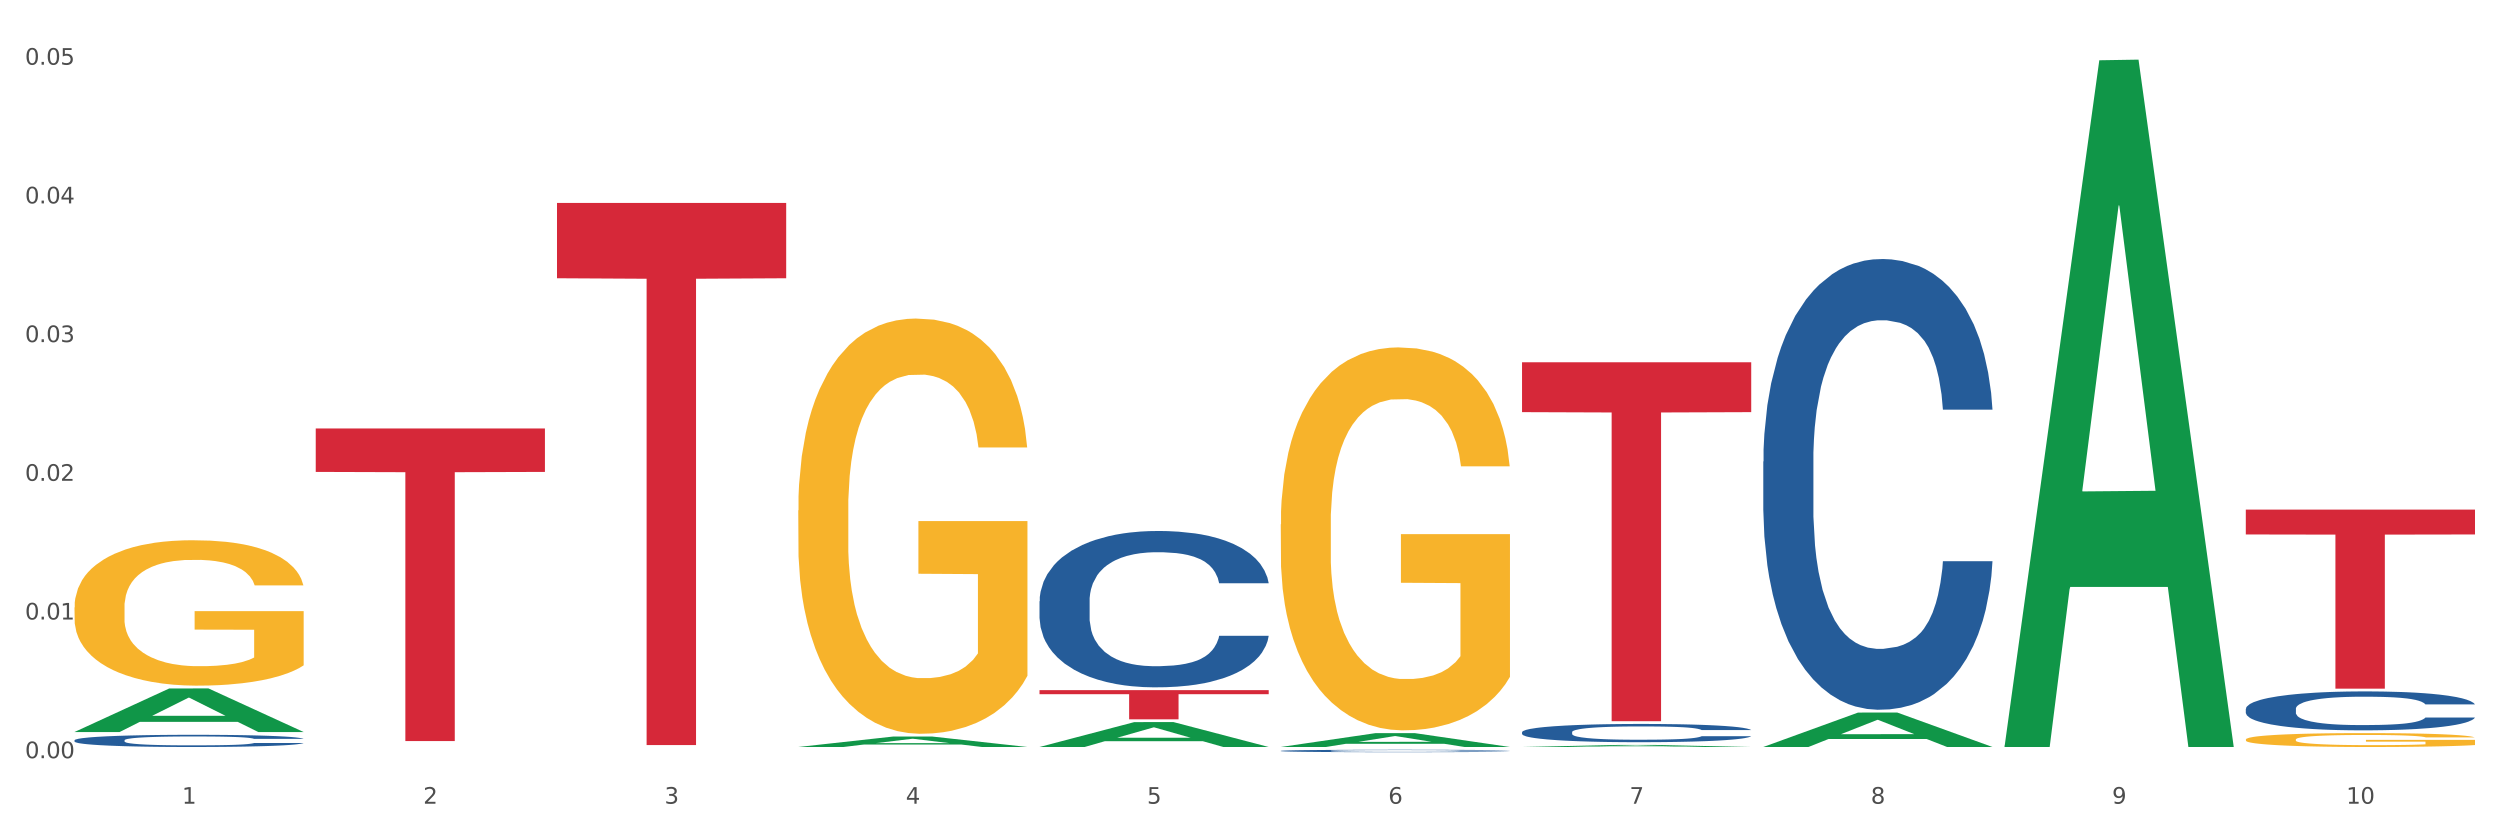 <?xml version="1.0" encoding="utf-8" standalone="no"?>
<!DOCTYPE svg PUBLIC "-//W3C//DTD SVG 1.1//EN"
  "http://www.w3.org/Graphics/SVG/1.1/DTD/svg11.dtd">
<svg xmlns:xlink="http://www.w3.org/1999/xlink" width="1080pt" height="360pt" viewBox="0 0 1080 360" xmlns="http://www.w3.org/2000/svg" version="1.1">
 <rect x="0" y="0" width="1080" height="360" fill="#333333" stroke="none"/>
 <defs>
  <style type="text/css">*{stroke-linejoin: round; stroke-linecap: butt}</style>
 </defs>
 <g id="figure_1">
  <g id="patch_1">
   <path d="M 0 360 
L 1080 360 
L 1080 0 
L 0 0 
z
" style="fill: #ffffff; stroke: #ffffff; stroke-linejoin: miter"/>
  </g>
  <g id="axes_1">
   <g id="matplotlib.axis_1">
    <g id="xtick_1">
     <g id="text_1">
      <!-- 1 -->
      <g style="fill: #4d4d4d" transform="translate(78.627 347.204) scale(0.096 -0.096)">
       <defs>
        <path id="DejaVuSans-31" d="M 794 531 
L 1825 531 
L 1825 4091 
L 703 3866 
L 703 4441 
L 1819 4666 
L 2450 4666 
L 2450 531 
L 3481 531 
L 3481 0 
L 794 0 
L 794 531 
z
" transform="scale(0.016)"/>
       </defs>
       <use xlink:href="#DejaVuSans-31"/>
      </g>
     </g>
    </g>
    <g id="xtick_2">
     <g id="text_2">
      <!-- 2 -->
      <g style="fill: #4d4d4d" transform="translate(182.851 347.204) scale(0.096 -0.096)">
       <defs>
        <path id="DejaVuSans-32" d="M 1228 531 
L 3431 531 
L 3431 0 
L 469 0 
L 469 531 
Q 828 903 1448 1529 
Q 2069 2156 2228 2338 
Q 2531 2678 2651 2914 
Q 2772 3150 2772 3378 
Q 2772 3750 2511 3984 
Q 2250 4219 1831 4219 
Q 1534 4219 1204 4116 
Q 875 4013 500 3803 
L 500 4441 
Q 881 4594 1212 4672 
Q 1544 4750 1819 4750 
Q 2544 4750 2975 4387 
Q 3406 4025 3406 3419 
Q 3406 3131 3298 2873 
Q 3191 2616 2906 2266 
Q 2828 2175 2409 1742 
Q 1991 1309 1228 531 
z
" transform="scale(0.016)"/>
       </defs>
       <use xlink:href="#DejaVuSans-32"/>
      </g>
     </g>
    </g>
    <g id="xtick_3">
     <g id="text_3">
      <!-- 3 -->
      <g style="fill: #4d4d4d" transform="translate(287.074 347.204) scale(0.096 -0.096)">
       <defs>
        <path id="DejaVuSans-33" d="M 2597 2516 
Q 3050 2419 3304 2112 
Q 3559 1806 3559 1356 
Q 3559 666 3084 287 
Q 2609 -91 1734 -91 
Q 1441 -91 1130 -33 
Q 819 25 488 141 
L 488 750 
Q 750 597 1062 519 
Q 1375 441 1716 441 
Q 2309 441 2620 675 
Q 2931 909 2931 1356 
Q 2931 1769 2642 2001 
Q 2353 2234 1838 2234 
L 1294 2234 
L 1294 2753 
L 1863 2753 
Q 2328 2753 2575 2939 
Q 2822 3125 2822 3475 
Q 2822 3834 2567 4026 
Q 2313 4219 1838 4219 
Q 1578 4219 1281 4162 
Q 984 4106 628 3988 
L 628 4550 
Q 988 4650 1302 4700 
Q 1616 4750 1894 4750 
Q 2613 4750 3031 4423 
Q 3450 4097 3450 3541 
Q 3450 3153 3228 2886 
Q 3006 2619 2597 2516 
z
" transform="scale(0.016)"/>
       </defs>
       <use xlink:href="#DejaVuSans-33"/>
      </g>
     </g>
    </g>
    <g id="xtick_4">
     <g id="text_4">
      <!-- 4 -->
      <g style="fill: #4d4d4d" transform="translate(391.298 347.204) scale(0.096 -0.096)">
       <defs>
        <path id="DejaVuSans-34" d="M 2419 4116 
L 825 1625 
L 2419 1625 
L 2419 4116 
z
M 2253 4666 
L 3047 4666 
L 3047 1625 
L 3713 1625 
L 3713 1100 
L 3047 1100 
L 3047 0 
L 2419 0 
L 2419 1100 
L 313 1100 
L 313 1709 
L 2253 4666 
z
" transform="scale(0.016)"/>
       </defs>
       <use xlink:href="#DejaVuSans-34"/>
      </g>
     </g>
    </g>
    <g id="xtick_5">
     <g id="text_5">
      <!-- 5 -->
      <g style="fill: #4d4d4d" transform="translate(495.522 347.204) scale(0.096 -0.096)">
       <defs>
        <path id="DejaVuSans-35" d="M 691 4666 
L 3169 4666 
L 3169 4134 
L 1269 4134 
L 1269 2991 
Q 1406 3038 1543 3061 
Q 1681 3084 1819 3084 
Q 2600 3084 3056 2656 
Q 3513 2228 3513 1497 
Q 3513 744 3044 326 
Q 2575 -91 1722 -91 
Q 1428 -91 1123 -41 
Q 819 9 494 109 
L 494 744 
Q 775 591 1075 516 
Q 1375 441 1709 441 
Q 2250 441 2565 725 
Q 2881 1009 2881 1497 
Q 2881 1984 2565 2268 
Q 2250 2553 1709 2553 
Q 1456 2553 1204 2497 
Q 953 2441 691 2322 
L 691 4666 
z
" transform="scale(0.016)"/>
       </defs>
       <use xlink:href="#DejaVuSans-35"/>
      </g>
     </g>
    </g>
    <g id="xtick_6">
     <g id="text_6">
      <!-- 6 -->
      <g style="fill: #4d4d4d" transform="translate(599.745 347.204) scale(0.096 -0.096)">
       <defs>
        <path id="DejaVuSans-36" d="M 2113 2584 
Q 1688 2584 1439 2293 
Q 1191 2003 1191 1497 
Q 1191 994 1439 701 
Q 1688 409 2113 409 
Q 2538 409 2786 701 
Q 3034 994 3034 1497 
Q 3034 2003 2786 2293 
Q 2538 2584 2113 2584 
z
M 3366 4563 
L 3366 3988 
Q 3128 4100 2886 4159 
Q 2644 4219 2406 4219 
Q 1781 4219 1451 3797 
Q 1122 3375 1075 2522 
Q 1259 2794 1537 2939 
Q 1816 3084 2150 3084 
Q 2853 3084 3261 2657 
Q 3669 2231 3669 1497 
Q 3669 778 3244 343 
Q 2819 -91 2113 -91 
Q 1303 -91 875 529 
Q 447 1150 447 2328 
Q 447 3434 972 4092 
Q 1497 4750 2381 4750 
Q 2619 4750 2861 4703 
Q 3103 4656 3366 4563 
z
" transform="scale(0.016)"/>
       </defs>
       <use xlink:href="#DejaVuSans-36"/>
      </g>
     </g>
    </g>
    <g id="xtick_7">
     <g id="text_7">
      <!-- 7 -->
      <g style="fill: #4d4d4d" transform="translate(703.969 347.204) scale(0.096 -0.096)">
       <defs>
        <path id="DejaVuSans-37" d="M 525 4666 
L 3525 4666 
L 3525 4397 
L 1831 0 
L 1172 0 
L 2766 4134 
L 525 4134 
L 525 4666 
z
" transform="scale(0.016)"/>
       </defs>
       <use xlink:href="#DejaVuSans-37"/>
      </g>
     </g>
    </g>
    <g id="xtick_8">
     <g id="text_8">
      <!-- 8 -->
      <g style="fill: #4d4d4d" transform="translate(808.193 347.204) scale(0.096 -0.096)">
       <defs>
        <path id="DejaVuSans-38" d="M 2034 2216 
Q 1584 2216 1326 1975 
Q 1069 1734 1069 1313 
Q 1069 891 1326 650 
Q 1584 409 2034 409 
Q 2484 409 2743 651 
Q 3003 894 3003 1313 
Q 3003 1734 2745 1975 
Q 2488 2216 2034 2216 
z
M 1403 2484 
Q 997 2584 770 2862 
Q 544 3141 544 3541 
Q 544 4100 942 4425 
Q 1341 4750 2034 4750 
Q 2731 4750 3128 4425 
Q 3525 4100 3525 3541 
Q 3525 3141 3298 2862 
Q 3072 2584 2669 2484 
Q 3125 2378 3379 2068 
Q 3634 1759 3634 1313 
Q 3634 634 3220 271 
Q 2806 -91 2034 -91 
Q 1263 -91 848 271 
Q 434 634 434 1313 
Q 434 1759 690 2068 
Q 947 2378 1403 2484 
z
M 1172 3481 
Q 1172 3119 1398 2916 
Q 1625 2713 2034 2713 
Q 2441 2713 2670 2916 
Q 2900 3119 2900 3481 
Q 2900 3844 2670 4047 
Q 2441 4250 2034 4250 
Q 1625 4250 1398 4047 
Q 1172 3844 1172 3481 
z
" transform="scale(0.016)"/>
       </defs>
       <use xlink:href="#DejaVuSans-38"/>
      </g>
     </g>
    </g>
    <g id="xtick_9">
     <g id="text_9">
      <!-- 9 -->
      <g style="fill: #4d4d4d" transform="translate(912.416 347.204) scale(0.096 -0.096)">
       <defs>
        <path id="DejaVuSans-39" d="M 703 97 
L 703 672 
Q 941 559 1184 500 
Q 1428 441 1663 441 
Q 2288 441 2617 861 
Q 2947 1281 2994 2138 
Q 2813 1869 2534 1725 
Q 2256 1581 1919 1581 
Q 1219 1581 811 2004 
Q 403 2428 403 3163 
Q 403 3881 828 4315 
Q 1253 4750 1959 4750 
Q 2769 4750 3195 4129 
Q 3622 3509 3622 2328 
Q 3622 1225 3098 567 
Q 2575 -91 1691 -91 
Q 1453 -91 1209 -44 
Q 966 3 703 97 
z
M 1959 2075 
Q 2384 2075 2632 2365 
Q 2881 2656 2881 3163 
Q 2881 3666 2632 3958 
Q 2384 4250 1959 4250 
Q 1534 4250 1286 3958 
Q 1038 3666 1038 3163 
Q 1038 2656 1286 2365 
Q 1534 2075 1959 2075 
z
" transform="scale(0.016)"/>
       </defs>
       <use xlink:href="#DejaVuSans-39"/>
      </g>
     </g>
    </g>
    <g id="xtick_10">
     <g id="text_10">
      <!-- 10 -->
      <g style="fill: #4d4d4d" transform="translate(1013.586 347.204) scale(0.096 -0.096)">
       <defs>
        <path id="DejaVuSans-30" d="M 2034 4250 
Q 1547 4250 1301 3770 
Q 1056 3291 1056 2328 
Q 1056 1369 1301 889 
Q 1547 409 2034 409 
Q 2525 409 2770 889 
Q 3016 1369 3016 2328 
Q 3016 3291 2770 3770 
Q 2525 4250 2034 4250 
z
M 2034 4750 
Q 2819 4750 3233 4129 
Q 3647 3509 3647 2328 
Q 3647 1150 3233 529 
Q 2819 -91 2034 -91 
Q 1250 -91 836 529 
Q 422 1150 422 2328 
Q 422 3509 836 4129 
Q 1250 4750 2034 4750 
z
" transform="scale(0.016)"/>
       </defs>
       <use xlink:href="#DejaVuSans-31"/>
       <use xlink:href="#DejaVuSans-30" transform="translate(63.623 0)"/>
      </g>
     </g>
    </g>
    <g id="xtick_11"/>
    <g id="xtick_12"/>
    <g id="xtick_13"/>
    <g id="xtick_14"/>
    <g id="xtick_15"/>
    <g id="xtick_16"/>
    <g id="xtick_17"/>
    <g id="xtick_18"/>
    <g id="xtick_19"/>
   </g>
   <g id="matplotlib.axis_2">
    <g id="ytick_1">
     <g id="text_11">
      <!-- 0.00 -->
      <g style="fill: #4d4d4d" transform="translate(10.8 327.544) scale(0.096 -0.096)">
       <defs>
        <path id="DejaVuSans-2e" d="M 684 794 
L 1344 794 
L 1344 0 
L 684 0 
L 684 794 
z
" transform="scale(0.016)"/>
       </defs>
       <use xlink:href="#DejaVuSans-30"/>
       <use xlink:href="#DejaVuSans-2e" transform="translate(63.623 0)"/>
       <use xlink:href="#DejaVuSans-30" transform="translate(95.41 0)"/>
       <use xlink:href="#DejaVuSans-30" transform="translate(159.033 0)"/>
      </g>
     </g>
    </g>
    <g id="ytick_2">
     <g id="text_12">
      <!-- 0.01 -->
      <g style="fill: #4d4d4d" transform="translate(10.8 267.627) scale(0.096 -0.096)">
       <use xlink:href="#DejaVuSans-30"/>
       <use xlink:href="#DejaVuSans-2e" transform="translate(63.623 0)"/>
       <use xlink:href="#DejaVuSans-30" transform="translate(95.41 0)"/>
       <use xlink:href="#DejaVuSans-31" transform="translate(159.033 0)"/>
      </g>
     </g>
    </g>
    <g id="ytick_3">
     <g id="text_13">
      <!-- 0.02 -->
      <g style="fill: #4d4d4d" transform="translate(10.8 207.709) scale(0.096 -0.096)">
       <use xlink:href="#DejaVuSans-30"/>
       <use xlink:href="#DejaVuSans-2e" transform="translate(63.623 0)"/>
       <use xlink:href="#DejaVuSans-30" transform="translate(95.41 0)"/>
       <use xlink:href="#DejaVuSans-32" transform="translate(159.033 0)"/>
      </g>
     </g>
    </g>
    <g id="ytick_4">
     <g id="text_14">
      <!-- 0.03 -->
      <g style="fill: #4d4d4d" transform="translate(10.8 147.792) scale(0.096 -0.096)">
       <use xlink:href="#DejaVuSans-30"/>
       <use xlink:href="#DejaVuSans-2e" transform="translate(63.623 0)"/>
       <use xlink:href="#DejaVuSans-30" transform="translate(95.41 0)"/>
       <use xlink:href="#DejaVuSans-33" transform="translate(159.033 0)"/>
      </g>
     </g>
    </g>
    <g id="ytick_5">
     <g id="text_15">
      <!-- 0.04 -->
      <g style="fill: #4d4d4d" transform="translate(10.8 87.875) scale(0.096 -0.096)">
       <use xlink:href="#DejaVuSans-30"/>
       <use xlink:href="#DejaVuSans-2e" transform="translate(63.623 0)"/>
       <use xlink:href="#DejaVuSans-30" transform="translate(95.41 0)"/>
       <use xlink:href="#DejaVuSans-34" transform="translate(159.033 0)"/>
      </g>
     </g>
    </g>
    <g id="ytick_6">
     <g id="text_16">
      <!-- 0.05 -->
      <g style="fill: #4d4d4d" transform="translate(10.8 27.958) scale(0.096 -0.096)">
       <use xlink:href="#DejaVuSans-30"/>
       <use xlink:href="#DejaVuSans-2e" transform="translate(63.623 0)"/>
       <use xlink:href="#DejaVuSans-30" transform="translate(95.41 0)"/>
       <use xlink:href="#DejaVuSans-35" transform="translate(159.033 0)"/>
      </g>
     </g>
    </g>
    <g id="ytick_7"/>
    <g id="ytick_8"/>
    <g id="ytick_9"/>
    <g id="ytick_10"/>
    <g id="ytick_11"/>
   </g>
   <g id="PolyCollection_1">
    <path d="M 32.175 316.204 
L 32.277 316.186 
L 73.107 297.413 
L 90.051 297.396 
L 131.187 316.24 
L 111.589 316.24 
L 102.709 311.851 
L 60.552 311.851 
L 60.246 311.922 
L 51.671 316.24 
L 32.175 316.24 
L 32.175 316.204 
L 65.86 309.233 
L 97.401 309.215 
L 81.783 301.412 
L 81.579 301.377 
L 81.375 301.43 
L 65.758 309.215 
L 65.86 309.233 
L 32.175 316.204 
z
" clip-path="url(#pbb2da0d01f)" style="fill: #109648"/>
    <path d="M 657.517 316.289 
L 657.634 316.282 
L 657.634 316.08 
L 657.985 315.807 
L 659.272 315.303 
L 660.911 314.922 
L 663.72 314.475 
L 665.241 314.288 
L 667.231 314.079 
L 671.327 313.741 
L 676.008 313.453 
L 679.285 313.295 
L 681.743 313.194 
L 687.244 313.014 
L 690.404 312.935 
L 693.681 312.87 
L 696.49 312.827 
L 701.171 312.777 
L 704.916 312.755 
L 709.247 312.748 
L 712.875 312.755 
L 717.673 312.784 
L 724.695 312.87 
L 727.387 312.921 
L 731.015 313.007 
L 734.76 313.122 
L 737.803 313.237 
L 741.314 313.403 
L 744.943 313.619 
L 748.454 313.892 
L 750.911 314.144 
L 752.901 314.41 
L 754.657 314.734 
L 755.944 315.087 
L 756.529 315.382 
L 735.112 315.382 
L 734.526 315.116 
L 733.356 314.828 
L 732.186 314.634 
L 730.898 314.475 
L 728.909 314.295 
L 727.153 314.18 
L 724.227 314.043 
L 721.535 313.957 
L 719.312 313.907 
L 716.62 313.863 
L 710.885 313.82 
L 706.789 313.82 
L 704.214 313.835 
L 701.054 313.871 
L 698.362 313.921 
L 695.202 314.007 
L 692.745 314.101 
L 690.287 314.223 
L 688.882 314.31 
L 686.776 314.468 
L 685.371 314.598 
L 683.499 314.821 
L 682.445 314.979 
L 680.573 315.389 
L 679.754 315.692 
L 679.402 315.9 
L 679.168 316.131 
L 679.168 317.254 
L 679.871 317.758 
L 680.456 317.973 
L 681.392 318.218 
L 683.148 318.535 
L 685.722 318.844 
L 688.414 319.068 
L 690.638 319.204 
L 692.745 319.305 
L 694.851 319.384 
L 697.426 319.456 
L 699.533 319.499 
L 702.693 319.543 
L 706.438 319.564 
L 709.364 319.564 
L 715.332 319.528 
L 718.024 319.492 
L 720.599 319.442 
L 723.408 319.363 
L 725.632 319.276 
L 726.919 319.212 
L 729.026 319.075 
L 730.664 318.931 
L 732.069 318.765 
L 733.005 318.621 
L 734.058 318.405 
L 734.877 318.161 
L 735.112 318.031 
L 756.529 318.031 
L 756.061 318.29 
L 755.242 318.542 
L 753.603 318.88 
L 752.316 319.075 
L 750.326 319.312 
L 748.22 319.514 
L 745.294 319.737 
L 742.602 319.903 
L 739.793 320.046 
L 736.75 320.176 
L 731.249 320.356 
L 729.26 320.406 
L 725.046 320.493 
L 721.769 320.543 
L 716.971 320.594 
L 712.055 320.622 
L 706.906 320.629 
L 702.341 320.615 
L 697.309 320.572 
L 694.149 320.529 
L 690.638 320.464 
L 686.542 320.363 
L 682.679 320.241 
L 679.051 320.097 
L 675.657 319.931 
L 672.497 319.744 
L 668.401 319.435 
L 665.358 319.132 
L 663.134 318.852 
L 661.613 318.614 
L 660.091 318.312 
L 659.272 318.103 
L 657.985 317.599 
L 657.517 317.131 
L 657.517 316.289 
z
" clip-path="url(#pbb2da0d01f)" style="fill: #255c99"/>
    <path d="M 761.74 199.388 
L 761.857 199.211 
L 761.857 194.231 
L 762.208 187.473 
L 763.496 175.025 
L 765.134 165.6 
L 767.943 154.574 
L 769.465 149.95 
L 771.454 144.793 
L 775.551 136.435 
L 780.232 129.321 
L 783.509 125.409 
L 785.967 122.919 
L 791.467 118.473 
L 794.627 116.517 
L 797.904 114.916 
L 800.713 113.849 
L 805.395 112.605 
L 809.14 112.071 
L 813.47 111.893 
L 817.098 112.071 
L 821.897 112.782 
L 828.919 114.916 
L 831.611 116.161 
L 835.239 118.295 
L 838.984 121.141 
L 842.027 123.986 
L 845.538 128.076 
L 849.166 133.411 
L 852.677 140.169 
L 855.135 146.393 
L 857.125 152.973 
L 858.88 160.976 
L 860.168 169.69 
L 860.753 176.981 
L 839.335 176.981 
L 838.75 170.401 
L 837.58 163.288 
L 836.409 158.486 
L 835.122 154.574 
L 833.132 150.128 
L 831.377 147.283 
L 828.451 143.904 
L 825.759 141.77 
L 823.535 140.525 
L 820.843 139.458 
L 815.109 138.391 
L 811.012 138.391 
L 808.438 138.746 
L 805.278 139.636 
L 802.586 140.88 
L 799.426 143.015 
L 796.968 145.326 
L 794.51 148.35 
L 793.106 150.484 
L 790.999 154.396 
L 789.595 157.597 
L 787.722 163.11 
L 786.669 167.022 
L 784.796 177.159 
L 783.977 184.628 
L 783.626 189.785 
L 783.392 195.476 
L 783.392 223.218 
L 784.094 235.667 
L 784.679 241.002 
L 785.616 247.048 
L 787.371 254.873 
L 789.946 262.52 
L 792.638 268.033 
L 794.862 271.412 
L 796.968 273.901 
L 799.075 275.858 
L 801.65 277.636 
L 803.756 278.703 
L 806.916 279.77 
L 810.661 280.304 
L 813.587 280.304 
L 819.556 279.414 
L 822.248 278.525 
L 824.823 277.28 
L 827.632 275.324 
L 829.855 273.19 
L 831.143 271.59 
L 833.249 268.211 
L 834.888 264.654 
L 836.292 260.564 
L 837.229 257.007 
L 838.282 251.672 
L 839.101 245.626 
L 839.335 242.425 
L 860.753 242.425 
L 860.285 248.827 
L 859.465 255.051 
L 857.827 263.409 
L 856.539 268.211 
L 854.55 274.079 
L 852.443 279.059 
L 849.517 284.572 
L 846.825 288.662 
L 844.017 292.219 
L 840.974 295.42 
L 835.473 299.865 
L 833.483 301.11 
L 829.27 303.244 
L 825.993 304.489 
L 821.195 305.734 
L 816.279 306.445 
L 811.13 306.623 
L 806.565 306.268 
L 801.533 305.201 
L 798.373 304.134 
L 794.862 302.533 
L 790.765 300.043 
L 786.903 297.02 
L 783.275 293.463 
L 779.881 289.373 
L 776.721 284.749 
L 772.625 277.103 
L 769.582 269.633 
L 767.358 262.698 
L 765.837 256.829 
L 764.315 249.36 
L 763.496 244.203 
L 762.208 231.754 
L 761.74 220.195 
L 761.74 199.388 
z
" clip-path="url(#pbb2da0d01f)" style="fill: #255c99"/>
    <path d="M 970.188 306.245 
L 970.305 306.23 
L 970.305 305.8 
L 970.656 305.216 
L 971.943 304.141 
L 973.582 303.327 
L 976.39 302.374 
L 977.912 301.975 
L 979.902 301.529 
L 983.998 300.807 
L 988.679 300.193 
L 991.956 299.855 
L 994.414 299.64 
L 999.915 299.256 
L 1003.075 299.087 
L 1006.352 298.949 
L 1009.161 298.856 
L 1013.842 298.749 
L 1017.587 298.703 
L 1021.917 298.687 
L 1025.546 298.703 
L 1030.344 298.764 
L 1037.366 298.949 
L 1040.058 299.056 
L 1043.686 299.24 
L 1047.431 299.486 
L 1050.474 299.732 
L 1053.985 300.085 
L 1057.613 300.546 
L 1061.125 301.13 
L 1063.582 301.667 
L 1065.572 302.236 
L 1067.327 302.927 
L 1068.615 303.68 
L 1069.2 304.31 
L 1047.782 304.31 
L 1047.197 303.741 
L 1046.027 303.127 
L 1044.857 302.712 
L 1043.569 302.374 
L 1041.58 301.99 
L 1039.824 301.744 
L 1036.898 301.452 
L 1034.206 301.268 
L 1031.983 301.161 
L 1029.291 301.068 
L 1023.556 300.976 
L 1019.46 300.976 
L 1016.885 301.007 
L 1013.725 301.084 
L 1011.033 301.191 
L 1007.873 301.376 
L 1005.415 301.575 
L 1002.958 301.836 
L 1001.553 302.021 
L 999.447 302.359 
L 998.042 302.635 
L 996.17 303.111 
L 995.116 303.449 
L 993.244 304.325 
L 992.424 304.97 
L 992.073 305.416 
L 991.839 305.907 
L 991.839 308.304 
L 992.541 309.379 
L 993.127 309.84 
L 994.063 310.362 
L 995.818 311.038 
L 998.393 311.698 
L 1001.085 312.175 
L 1003.309 312.466 
L 1005.415 312.681 
L 1007.522 312.85 
L 1010.097 313.004 
L 1012.203 313.096 
L 1015.363 313.188 
L 1019.109 313.234 
L 1022.035 313.234 
L 1028.003 313.158 
L 1030.695 313.081 
L 1033.27 312.973 
L 1036.079 312.804 
L 1038.303 312.62 
L 1039.59 312.482 
L 1041.697 312.19 
L 1043.335 311.883 
L 1044.739 311.529 
L 1045.676 311.222 
L 1046.729 310.761 
L 1047.548 310.239 
L 1047.782 309.963 
L 1069.2 309.963 
L 1068.732 310.516 
L 1067.913 311.053 
L 1066.274 311.775 
L 1064.987 312.19 
L 1062.997 312.697 
L 1060.89 313.127 
L 1057.965 313.603 
L 1055.273 313.956 
L 1052.464 314.264 
L 1049.421 314.54 
L 1043.92 314.924 
L 1041.931 315.032 
L 1037.717 315.216 
L 1034.44 315.324 
L 1029.642 315.431 
L 1024.726 315.493 
L 1019.577 315.508 
L 1015.012 315.477 
L 1009.98 315.385 
L 1006.82 315.293 
L 1003.309 315.155 
L 999.212 314.94 
L 995.35 314.678 
L 991.722 314.371 
L 988.328 314.018 
L 985.168 313.618 
L 981.072 312.958 
L 978.029 312.313 
L 975.805 311.714 
L 974.284 311.207 
L 972.762 310.562 
L 971.943 310.116 
L 970.656 309.041 
L 970.188 308.042 
L 970.188 306.245 
z
" clip-path="url(#pbb2da0d01f)" style="fill: #255c99"/>
    <path d="M 32.175 319.801 
L 32.292 319.796 
L 32.292 319.661 
L 32.643 319.478 
L 33.931 319.141 
L 35.569 318.886 
L 38.378 318.588 
L 39.899 318.462 
L 41.889 318.323 
L 45.985 318.096 
L 50.667 317.904 
L 53.944 317.798 
L 56.401 317.731 
L 61.902 317.61 
L 65.062 317.557 
L 68.339 317.514 
L 71.148 317.485 
L 75.829 317.451 
L 79.575 317.437 
L 83.905 317.432 
L 87.533 317.437 
L 92.331 317.456 
L 99.354 317.514 
L 102.045 317.548 
L 105.674 317.605 
L 109.419 317.682 
L 112.462 317.759 
L 115.973 317.87 
L 119.601 318.015 
L 123.112 318.198 
L 125.57 318.366 
L 127.559 318.544 
L 129.315 318.761 
L 130.602 318.997 
L 131.187 319.194 
L 109.77 319.194 
L 109.185 319.016 
L 108.014 318.823 
L 106.844 318.693 
L 105.557 318.588 
L 103.567 318.467 
L 101.811 318.39 
L 98.886 318.299 
L 96.194 318.241 
L 93.97 318.207 
L 91.278 318.178 
L 85.543 318.149 
L 81.447 318.149 
L 78.872 318.159 
L 75.712 318.183 
L 73.021 318.217 
L 69.861 318.275 
L 67.403 318.337 
L 64.945 318.419 
L 63.541 318.477 
L 61.434 318.583 
L 60.03 318.669 
L 58.157 318.819 
L 57.104 318.925 
L 55.231 319.199 
L 54.412 319.401 
L 54.061 319.541 
L 53.827 319.695 
L 53.827 320.446 
L 54.529 320.783 
L 55.114 320.927 
L 56.05 321.091 
L 57.806 321.303 
L 60.381 321.51 
L 63.072 321.659 
L 65.296 321.751 
L 67.403 321.818 
L 69.509 321.871 
L 72.084 321.919 
L 74.191 321.948 
L 77.351 321.977 
L 81.096 321.991 
L 84.022 321.991 
L 89.991 321.967 
L 92.683 321.943 
L 95.257 321.91 
L 98.066 321.857 
L 100.29 321.799 
L 101.577 321.756 
L 103.684 321.664 
L 105.322 321.568 
L 106.727 321.457 
L 107.663 321.361 
L 108.717 321.216 
L 109.536 321.053 
L 109.77 320.966 
L 131.187 320.966 
L 130.719 321.139 
L 129.9 321.308 
L 128.262 321.534 
L 126.974 321.664 
L 124.985 321.823 
L 122.878 321.958 
L 119.952 322.107 
L 117.26 322.218 
L 114.451 322.314 
L 111.408 322.401 
L 105.908 322.521 
L 103.918 322.555 
L 99.705 322.613 
L 96.428 322.646 
L 91.629 322.68 
L 86.714 322.699 
L 81.564 322.704 
L 77 322.694 
L 71.967 322.665 
L 68.807 322.637 
L 65.296 322.593 
L 61.2 322.526 
L 57.338 322.444 
L 53.71 322.348 
L 50.316 322.237 
L 47.156 322.112 
L 43.059 321.905 
L 40.016 321.703 
L 37.793 321.515 
L 36.271 321.356 
L 34.75 321.154 
L 33.931 321.014 
L 32.643 320.677 
L 32.175 320.364 
L 32.175 319.801 
z
" clip-path="url(#pbb2da0d01f)" style="fill: #255c99"/>
    <path d="M 136.399 185.097 
L 235.411 185.097 
L 235.411 203.863 
L 196.463 203.99 
L 196.463 320.141 
L 175.112 320.141 
L 175.112 203.99 
L 136.399 203.863 
L 136.399 185.223 
L 136.399 185.097 
z
" clip-path="url(#pbb2da0d01f)" style="fill: #d62839"/>
    <path d="M 32.175 262.413 
L 32.292 262.355 
L 32.292 260.29 
L 32.526 258.512 
L 33.695 254.209 
L 35.448 250.652 
L 36.734 248.759 
L 38.02 247.21 
L 39.54 245.661 
L 41.41 244.055 
L 44.8 241.702 
L 46.904 240.498 
L 49.476 239.236 
L 54.152 237.4 
L 57.542 236.367 
L 61.049 235.507 
L 66.777 234.474 
L 70.517 234.015 
L 74.492 233.671 
L 79.285 233.441 
L 82.909 233.384 
L 90.858 233.556 
L 97.638 234.072 
L 100.911 234.474 
L 105.119 235.162 
L 107.34 235.621 
L 110.964 236.539 
L 114.705 237.744 
L 117.277 238.777 
L 121.134 240.727 
L 124.057 242.678 
L 126.745 245.087 
L 128.148 246.751 
L 129.2 248.3 
L 130.135 250.078 
L 131.071 252.889 
L 110.029 252.889 
L 109.211 250.882 
L 107.925 248.988 
L 106.054 247.153 
L 104.418 246.005 
L 101.612 244.571 
L 99.041 243.653 
L 96.352 242.965 
L 93.079 242.391 
L 90.507 242.104 
L 86.883 241.875 
L 79.752 241.932 
L 74.96 242.391 
L 71.686 242.965 
L 69.582 243.481 
L 67.712 244.055 
L 65.608 244.858 
L 63.153 246.062 
L 61.399 247.153 
L 59.646 248.529 
L 58.243 249.906 
L 56.957 251.513 
L 55.905 253.234 
L 55.087 255.012 
L 54.386 257.192 
L 53.801 260.806 
L 53.801 268.666 
L 54.035 270.444 
L 54.619 272.797 
L 55.321 274.575 
L 56.49 276.698 
L 57.542 278.132 
L 59.529 280.197 
L 61.75 281.918 
L 63.504 283.008 
L 65.257 283.926 
L 68.296 285.188 
L 71.686 286.221 
L 74.609 286.852 
L 78.583 287.426 
L 81.272 287.655 
L 83.61 287.77 
L 89.338 287.77 
L 93.429 287.598 
L 97.988 287.196 
L 101.495 286.68 
L 104.418 286.049 
L 107.691 285.016 
L 109.795 284.041 
L 109.795 272.051 
L 84.078 271.993 
L 84.078 264.019 
L 131.187 264.019 
L 131.187 287.426 
L 129.2 288.63 
L 126.979 289.72 
L 124.641 290.696 
L 121.134 291.9 
L 116.926 293.048 
L 113.185 293.851 
L 109.211 294.539 
L 104.535 295.171 
L 98.456 295.744 
L 94.715 295.974 
L 90.039 296.146 
L 84.545 296.203 
L 79.752 296.088 
L 75.076 295.802 
L 70.167 295.285 
L 65.374 294.539 
L 61.75 293.794 
L 58.126 292.876 
L 54.269 291.671 
L 51.229 290.524 
L 48.891 289.491 
L 46.32 288.171 
L 43.514 286.45 
L 41.41 284.901 
L 39.54 283.295 
L 37.552 281.23 
L 36.15 279.451 
L 34.747 277.214 
L 33.928 275.55 
L 32.993 272.969 
L 32.292 269.354 
L 32.175 262.413 
z
" clip-path="url(#pbb2da0d01f)" style="fill: #f7b32b"/>
    <path d="M 240.622 87.654 
L 339.635 87.654 
L 339.635 120.203 
L 300.687 120.423 
L 300.687 321.871 
L 279.336 321.871 
L 279.336 120.423 
L 240.622 120.203 
L 240.622 87.874 
L 240.622 87.654 
z
" clip-path="url(#pbb2da0d01f)" style="fill: #d62839"/>
    <path d="M 449.069 298.128 
L 548.082 298.128 
L 548.082 299.881 
L 509.134 299.893 
L 509.134 310.747 
L 487.783 310.747 
L 487.783 299.893 
L 449.069 299.881 
L 449.069 298.14 
L 449.069 298.128 
z
" clip-path="url(#pbb2da0d01f)" style="fill: #d62839"/>
    <path d="M 657.517 156.493 
L 756.529 156.493 
L 756.529 178.042 
L 717.581 178.188 
L 717.581 311.555 
L 696.23 311.555 
L 696.23 178.188 
L 657.517 178.042 
L 657.517 156.639 
L 657.517 156.493 
z
" clip-path="url(#pbb2da0d01f)" style="fill: #d62839"/>
    <path d="M 970.188 220.134 
L 1069.2 220.134 
L 1069.2 230.885 
L 1030.252 230.957 
L 1030.252 297.495 
L 1008.901 297.495 
L 1008.901 230.957 
L 970.188 230.885 
L 970.188 220.207 
L 970.188 220.134 
z
" clip-path="url(#pbb2da0d01f)" style="fill: #d62839"/>
    <path d="M 553.293 324.37 
L 553.41 324.369 
L 553.41 324.342 
L 553.761 324.305 
L 555.049 324.238 
L 556.687 324.187 
L 559.496 324.127 
L 561.017 324.102 
L 563.007 324.074 
L 567.103 324.029 
L 571.785 323.991 
L 575.062 323.97 
L 577.52 323.956 
L 583.02 323.932 
L 586.18 323.922 
L 589.457 323.913 
L 592.266 323.907 
L 596.948 323.9 
L 600.693 323.898 
L 605.023 323.897 
L 608.651 323.898 
L 613.45 323.901 
L 620.472 323.913 
L 623.164 323.92 
L 626.792 323.931 
L 630.537 323.947 
L 633.58 323.962 
L 637.091 323.984 
L 640.719 324.013 
L 644.23 324.049 
L 646.688 324.083 
L 648.677 324.119 
L 650.433 324.162 
L 651.72 324.209 
L 652.306 324.248 
L 630.888 324.248 
L 630.303 324.213 
L 629.132 324.174 
L 627.962 324.148 
L 626.675 324.127 
L 624.685 324.103 
L 622.929 324.088 
L 620.004 324.07 
L 617.312 324.058 
L 615.088 324.051 
L 612.396 324.046 
L 606.661 324.04 
L 602.565 324.04 
L 599.99 324.042 
L 596.83 324.047 
L 594.139 324.053 
L 590.979 324.065 
L 588.521 324.077 
L 586.063 324.094 
L 584.659 324.105 
L 582.552 324.126 
L 581.148 324.144 
L 579.275 324.173 
L 578.222 324.195 
L 576.349 324.249 
L 575.53 324.29 
L 575.179 324.318 
L 574.945 324.349 
L 574.945 324.499 
L 575.647 324.566 
L 576.232 324.595 
L 577.168 324.627 
L 578.924 324.67 
L 581.499 324.711 
L 584.191 324.741 
L 586.414 324.759 
L 588.521 324.773 
L 590.628 324.783 
L 593.202 324.793 
L 595.309 324.799 
L 598.469 324.804 
L 602.214 324.807 
L 605.14 324.807 
L 611.109 324.802 
L 613.801 324.798 
L 616.375 324.791 
L 619.184 324.78 
L 621.408 324.769 
L 622.695 324.76 
L 624.802 324.742 
L 626.441 324.723 
L 627.845 324.7 
L 628.781 324.681 
L 629.835 324.652 
L 630.654 324.62 
L 630.888 324.602 
L 652.306 324.602 
L 651.837 324.637 
L 651.018 324.671 
L 649.38 324.716 
L 648.092 324.742 
L 646.103 324.774 
L 643.996 324.8 
L 641.07 324.83 
L 638.378 324.852 
L 635.569 324.872 
L 632.526 324.889 
L 627.026 324.913 
L 625.036 324.92 
L 620.823 324.931 
L 617.546 324.938 
L 612.747 324.945 
L 607.832 324.949 
L 602.682 324.95 
L 598.118 324.948 
L 593.085 324.942 
L 589.925 324.936 
L 586.414 324.927 
L 582.318 324.914 
L 578.456 324.898 
L 574.828 324.878 
L 571.434 324.856 
L 568.274 324.831 
L 564.177 324.79 
L 561.135 324.749 
L 558.911 324.712 
L 557.389 324.68 
L 555.868 324.64 
L 555.049 324.612 
L 553.761 324.545 
L 553.293 324.482 
L 553.293 324.37 
z
" clip-path="url(#pbb2da0d01f)" style="fill: #255c99"/>
    <path d="M 449.069 259.734 
L 449.187 259.672 
L 449.187 257.945 
L 449.538 255.6 
L 450.825 251.282 
L 452.464 248.012 
L 455.272 244.187 
L 456.794 242.583 
L 458.783 240.794 
L 462.88 237.894 
L 467.561 235.426 
L 470.838 234.069 
L 473.296 233.205 
L 478.797 231.663 
L 481.957 230.984 
L 485.234 230.429 
L 488.042 230.059 
L 492.724 229.627 
L 496.469 229.442 
L 500.799 229.38 
L 504.427 229.442 
L 509.226 229.689 
L 516.248 230.429 
L 518.94 230.861 
L 522.568 231.601 
L 526.313 232.588 
L 529.356 233.575 
L 532.867 234.994 
L 536.495 236.845 
L 540.006 239.19 
L 542.464 241.349 
L 544.454 243.632 
L 546.209 246.408 
L 547.497 249.431 
L 548.082 251.96 
L 526.664 251.96 
L 526.079 249.678 
L 524.909 247.21 
L 523.738 245.544 
L 522.451 244.187 
L 520.461 242.644 
L 518.706 241.657 
L 515.78 240.485 
L 513.088 239.745 
L 510.864 239.313 
L 508.173 238.943 
L 502.438 238.573 
L 498.342 238.573 
L 495.767 238.696 
L 492.607 239.004 
L 489.915 239.436 
L 486.755 240.177 
L 484.297 240.979 
L 481.84 242.027 
L 480.435 242.768 
L 478.328 244.125 
L 476.924 245.236 
L 475.051 247.148 
L 473.998 248.505 
L 472.126 252.022 
L 471.306 254.613 
L 470.955 256.402 
L 470.721 258.376 
L 470.721 268.001 
L 471.423 272.319 
L 472.009 274.17 
L 472.945 276.268 
L 474.7 278.982 
L 477.275 281.635 
L 479.967 283.548 
L 482.191 284.72 
L 484.297 285.583 
L 486.404 286.262 
L 488.979 286.879 
L 491.085 287.249 
L 494.245 287.619 
L 497.991 287.804 
L 500.916 287.804 
L 506.885 287.496 
L 509.577 287.187 
L 512.152 286.756 
L 514.961 286.077 
L 517.184 285.337 
L 518.472 284.781 
L 520.578 283.609 
L 522.217 282.375 
L 523.621 280.956 
L 524.558 279.723 
L 525.611 277.872 
L 526.43 275.774 
L 526.664 274.664 
L 548.082 274.664 
L 547.614 276.885 
L 546.795 279.044 
L 545.156 281.944 
L 543.869 283.609 
L 541.879 285.645 
L 539.772 287.373 
L 536.846 289.285 
L 534.155 290.704 
L 531.346 291.938 
L 528.303 293.048 
L 522.802 294.591 
L 520.813 295.023 
L 516.599 295.763 
L 513.322 296.195 
L 508.524 296.627 
L 503.608 296.873 
L 498.459 296.935 
L 493.894 296.812 
L 488.862 296.442 
L 485.702 296.071 
L 482.191 295.516 
L 478.094 294.652 
L 474.232 293.604 
L 470.604 292.37 
L 467.21 290.951 
L 464.05 289.347 
L 459.954 286.694 
L 456.911 284.103 
L 454.687 281.697 
L 453.166 279.661 
L 451.644 277.07 
L 450.825 275.281 
L 449.538 270.962 
L 449.069 266.952 
L 449.069 259.734 
z
" clip-path="url(#pbb2da0d01f)" style="fill: #255c99"/>
    <path d="M 970.188 319.475 
L 970.304 319.469 
L 970.304 319.272 
L 970.538 319.102 
L 971.707 318.691 
L 973.461 318.351 
L 974.747 318.17 
L 976.032 318.022 
L 977.552 317.874 
L 979.422 317.72 
L 982.813 317.495 
L 984.917 317.38 
L 987.488 317.26 
L 992.164 317.084 
L 995.554 316.986 
L 999.061 316.903 
L 1004.789 316.805 
L 1008.53 316.761 
L 1012.505 316.728 
L 1017.297 316.706 
L 1020.921 316.7 
L 1028.87 316.717 
L 1035.65 316.766 
L 1038.923 316.805 
L 1043.132 316.87 
L 1045.353 316.914 
L 1048.977 317.002 
L 1052.717 317.117 
L 1055.289 317.216 
L 1059.147 317.402 
L 1062.069 317.589 
L 1064.758 317.819 
L 1066.161 317.978 
L 1067.213 318.126 
L 1068.148 318.296 
L 1069.083 318.565 
L 1048.041 318.565 
L 1047.223 318.373 
L 1045.937 318.192 
L 1044.067 318.016 
L 1042.43 317.907 
L 1039.625 317.77 
L 1037.053 317.682 
L 1034.364 317.616 
L 1031.091 317.561 
L 1028.52 317.534 
L 1024.896 317.512 
L 1017.765 317.517 
L 1012.972 317.561 
L 1009.699 317.616 
L 1007.595 317.665 
L 1005.724 317.72 
L 1003.62 317.797 
L 1001.165 317.912 
L 999.412 318.016 
L 997.659 318.148 
L 996.256 318.279 
L 994.97 318.433 
L 993.918 318.597 
L 993.1 318.767 
L 992.398 318.976 
L 991.814 319.321 
L 991.814 320.072 
L 992.047 320.242 
L 992.632 320.467 
L 993.333 320.637 
L 994.502 320.84 
L 995.554 320.977 
L 997.542 321.174 
L 999.763 321.339 
L 1001.516 321.443 
L 1003.27 321.531 
L 1006.309 321.651 
L 1009.699 321.75 
L 1012.621 321.81 
L 1016.596 321.865 
L 1019.285 321.887 
L 1021.623 321.898 
L 1027.351 321.898 
L 1031.442 321.882 
L 1036.001 321.843 
L 1039.508 321.794 
L 1042.43 321.734 
L 1045.704 321.635 
L 1047.808 321.542 
L 1047.808 320.396 
L 1022.09 320.39 
L 1022.09 319.628 
L 1069.2 319.628 
L 1069.2 321.865 
L 1067.213 321.98 
L 1064.992 322.084 
L 1062.654 322.178 
L 1059.147 322.293 
L 1054.938 322.402 
L 1051.198 322.479 
L 1047.223 322.545 
L 1042.547 322.605 
L 1036.469 322.66 
L 1032.728 322.682 
L 1028.052 322.699 
L 1022.558 322.704 
L 1017.765 322.693 
L 1013.089 322.666 
L 1008.179 322.616 
L 1003.387 322.545 
L 999.763 322.474 
L 996.139 322.386 
L 992.281 322.271 
L 989.242 322.161 
L 986.904 322.063 
L 984.332 321.936 
L 981.527 321.772 
L 979.422 321.624 
L 977.552 321.47 
L 975.565 321.273 
L 974.162 321.103 
L 972.759 320.889 
L 971.941 320.73 
L 971.006 320.484 
L 970.304 320.138 
L 970.188 319.475 
z
" clip-path="url(#pbb2da0d01f)" style="fill: #f7b32b"/>
    <path d="M 553.293 226.523 
L 553.41 226.372 
L 553.41 220.933 
L 553.644 216.249 
L 554.813 204.917 
L 556.566 195.549 
L 557.852 190.564 
L 559.138 186.484 
L 560.658 182.405 
L 562.528 178.174 
L 565.918 171.98 
L 568.022 168.807 
L 570.594 165.483 
L 575.27 160.648 
L 578.66 157.928 
L 582.167 155.662 
L 587.895 152.942 
L 591.636 151.733 
L 595.61 150.827 
L 600.403 150.223 
L 604.027 150.072 
L 611.976 150.525 
L 618.756 151.885 
L 622.029 152.942 
L 626.237 154.755 
L 628.458 155.964 
L 632.082 158.381 
L 635.823 161.554 
L 638.395 164.274 
L 642.252 169.411 
L 645.175 174.548 
L 647.863 180.894 
L 649.266 185.275 
L 650.318 189.355 
L 651.253 194.039 
L 652.189 201.442 
L 631.147 201.442 
L 630.329 196.154 
L 629.043 191.168 
L 627.173 186.333 
L 625.536 183.311 
L 622.73 179.534 
L 620.159 177.117 
L 617.47 175.303 
L 614.197 173.793 
L 611.625 173.037 
L 608.001 172.433 
L 600.87 172.584 
L 596.078 173.793 
L 592.805 175.303 
L 590.7 176.663 
L 588.83 178.174 
L 586.726 180.289 
L 584.271 183.462 
L 582.518 186.333 
L 580.764 189.959 
L 579.361 193.585 
L 578.075 197.816 
L 577.023 202.349 
L 576.205 207.032 
L 575.504 212.774 
L 574.919 222.292 
L 574.919 242.992 
L 575.153 247.675 
L 575.737 253.87 
L 576.439 258.554 
L 577.608 264.144 
L 578.66 267.921 
L 580.647 273.361 
L 582.868 277.893 
L 584.622 280.764 
L 586.375 283.181 
L 589.415 286.505 
L 592.805 289.225 
L 595.727 290.887 
L 599.702 292.398 
L 602.39 293.002 
L 604.728 293.304 
L 610.456 293.304 
L 614.548 292.851 
L 619.107 291.794 
L 622.613 290.434 
L 625.536 288.772 
L 628.809 286.052 
L 630.913 283.484 
L 630.913 251.906 
L 605.196 251.755 
L 605.196 230.753 
L 652.306 230.753 
L 652.306 292.398 
L 650.318 295.571 
L 648.097 298.442 
L 645.759 301.01 
L 642.252 304.183 
L 638.044 307.205 
L 634.303 309.32 
L 630.329 311.133 
L 625.653 312.795 
L 619.574 314.306 
L 615.833 314.91 
L 611.158 315.364 
L 605.663 315.515 
L 600.87 315.212 
L 596.195 314.457 
L 591.285 313.097 
L 586.492 311.133 
L 582.868 309.169 
L 579.244 306.751 
L 575.387 303.579 
L 572.347 300.557 
L 570.009 297.837 
L 567.438 294.362 
L 564.632 289.829 
L 562.528 285.75 
L 560.658 281.519 
L 558.67 276.08 
L 557.268 271.396 
L 555.865 265.504 
L 555.047 261.122 
L 554.111 254.323 
L 553.41 244.805 
L 553.293 226.523 
z
" clip-path="url(#pbb2da0d01f)" style="fill: #f7b32b"/>
    <path d="M 344.846 220.501 
L 344.963 220.337 
L 344.963 214.439 
L 345.197 209.36 
L 346.366 197.073 
L 348.119 186.916 
L 349.405 181.509 
L 350.691 177.086 
L 352.21 172.662 
L 354.081 168.075 
L 357.471 161.358 
L 359.575 157.918 
L 362.147 154.313 
L 366.823 149.071 
L 370.213 146.122 
L 373.72 143.665 
L 379.448 140.716 
L 383.188 139.405 
L 387.163 138.422 
L 391.956 137.767 
L 395.579 137.603 
L 403.529 138.094 
L 410.309 139.569 
L 413.582 140.716 
L 417.79 142.682 
L 420.011 143.992 
L 423.635 146.613 
L 427.376 150.054 
L 429.947 153.003 
L 433.805 158.573 
L 436.728 164.143 
L 439.416 171.024 
L 440.819 175.775 
L 441.871 180.199 
L 442.806 185.277 
L 443.741 193.305 
L 422.7 193.305 
L 421.882 187.571 
L 420.596 182.165 
L 418.725 176.922 
L 417.089 173.645 
L 414.283 169.55 
L 411.711 166.928 
L 409.023 164.962 
L 405.75 163.324 
L 403.178 162.505 
L 399.554 161.85 
L 392.423 162.013 
L 387.63 163.324 
L 384.357 164.962 
L 382.253 166.437 
L 380.383 168.075 
L 378.279 170.369 
L 375.824 173.809 
L 374.07 176.922 
L 372.317 180.854 
L 370.914 184.786 
L 369.628 189.373 
L 368.576 194.288 
L 367.758 199.367 
L 367.056 205.592 
L 366.472 215.914 
L 366.472 238.358 
L 366.706 243.437 
L 367.29 250.154 
L 367.992 255.233 
L 369.161 261.294 
L 370.213 265.39 
L 372.2 271.288 
L 374.421 276.203 
L 376.174 279.316 
L 377.928 281.937 
L 380.967 285.541 
L 384.357 288.49 
L 387.28 290.292 
L 391.254 291.931 
L 393.943 292.586 
L 396.281 292.914 
L 402.009 292.914 
L 406.1 292.422 
L 410.659 291.275 
L 414.166 289.801 
L 417.089 287.999 
L 420.362 285.05 
L 422.466 282.265 
L 422.466 248.024 
L 396.748 247.86 
L 396.748 225.088 
L 443.858 225.088 
L 443.858 291.931 
L 441.871 295.371 
L 439.65 298.484 
L 437.312 301.269 
L 433.805 304.709 
L 429.597 307.986 
L 425.856 310.28 
L 421.882 312.246 
L 417.206 314.048 
L 411.127 315.686 
L 407.386 316.341 
L 402.71 316.833 
L 397.216 316.997 
L 392.423 316.669 
L 387.747 315.85 
L 382.838 314.375 
L 378.045 312.246 
L 374.421 310.116 
L 370.797 307.494 
L 366.94 304.054 
L 363.9 300.777 
L 361.562 297.829 
L 358.99 294.06 
L 356.185 289.146 
L 354.081 284.722 
L 352.21 280.135 
L 350.223 274.237 
L 348.82 269.158 
L 347.418 262.769 
L 346.599 258.018 
L 345.664 250.645 
L 344.963 240.324 
L 344.846 220.501 
z
" clip-path="url(#pbb2da0d01f)" style="fill: #f7b32b"/>
    <path d="M 865.964 322.146 
L 866.066 321.868 
L 906.896 26.038 
L 923.84 25.759 
L 964.976 322.704 
L 945.378 322.704 
L 936.498 253.556 
L 894.341 253.556 
L 894.034 254.672 
L 885.46 322.704 
L 865.964 322.704 
L 865.964 322.146 
L 899.649 212.291 
L 931.19 212.012 
L 915.572 89.052 
L 915.368 88.494 
L 915.164 89.331 
L 899.547 212.012 
L 899.649 212.291 
L 865.964 322.146 
z
" clip-path="url(#pbb2da0d01f)" style="fill: #109648"/>
    <path d="M 761.74 322.676 
L 761.842 322.662 
L 802.672 307.83 
L 819.617 307.816 
L 860.753 322.704 
L 841.154 322.704 
L 832.274 319.237 
L 790.117 319.237 
L 789.811 319.293 
L 781.237 322.704 
L 761.74 322.704 
L 761.74 322.676 
L 795.425 317.168 
L 826.966 317.154 
L 811.349 310.989 
L 811.144 310.961 
L 810.94 311.003 
L 795.323 317.154 
L 795.425 317.168 
L 761.74 322.676 
z
" clip-path="url(#pbb2da0d01f)" style="fill: #109648"/>
    <path d="M 657.517 322.702 
L 657.619 322.702 
L 698.449 321.823 
L 715.393 321.822 
L 756.529 322.704 
L 736.931 322.704 
L 728.05 322.499 
L 685.893 322.499 
L 685.587 322.502 
L 677.013 322.704 
L 657.517 322.704 
L 657.517 322.702 
L 691.201 322.376 
L 722.742 322.375 
L 707.125 322.01 
L 706.921 322.008 
L 706.717 322.011 
L 691.099 322.375 
L 691.201 322.376 
L 657.517 322.702 
z
" clip-path="url(#pbb2da0d01f)" style="fill: #109648"/>
    <path d="M 553.293 322.693 
L 553.395 322.687 
L 594.225 316.713 
L 611.169 316.707 
L 652.306 322.704 
L 632.707 322.704 
L 623.827 321.308 
L 581.67 321.308 
L 581.364 321.33 
L 572.789 322.704 
L 553.293 322.704 
L 553.293 322.693 
L 586.978 320.474 
L 618.519 320.469 
L 602.901 317.985 
L 602.697 317.974 
L 602.493 317.991 
L 586.876 320.469 
L 586.978 320.474 
L 553.293 322.693 
z
" clip-path="url(#pbb2da0d01f)" style="fill: #109648"/>
    <path d="M 449.069 322.684 
L 449.172 322.674 
L 490.001 311.949 
L 506.946 311.939 
L 548.082 322.704 
L 528.484 322.704 
L 519.603 320.197 
L 477.446 320.197 
L 477.14 320.238 
L 468.566 322.704 
L 449.069 322.704 
L 449.069 322.684 
L 482.754 318.701 
L 514.295 318.691 
L 498.678 314.234 
L 498.474 314.213 
L 498.269 314.244 
L 482.652 318.691 
L 482.754 318.701 
L 449.069 322.684 
z
" clip-path="url(#pbb2da0d01f)" style="fill: #109648"/>
    <path d="M 344.846 322.696 
L 344.948 322.691 
L 385.778 318.193 
L 402.722 318.189 
L 443.858 322.704 
L 424.26 322.704 
L 415.379 321.653 
L 373.223 321.653 
L 372.916 321.67 
L 364.342 322.704 
L 344.846 322.704 
L 344.846 322.696 
L 378.53 321.025 
L 410.072 321.021 
L 394.454 319.151 
L 394.25 319.143 
L 394.046 319.156 
L 378.428 321.021 
L 378.53 321.025 
L 344.846 322.696 
z
" clip-path="url(#pbb2da0d01f)" style="fill: #109648"/>
   </g>
  </g>
 </g>
 <defs>
  <clipPath id="pbb2da0d01f">
   <rect x="32.175" y="10.8" width="1037.025" height="329.109"/>
  </clipPath>
 </defs>
</svg>
